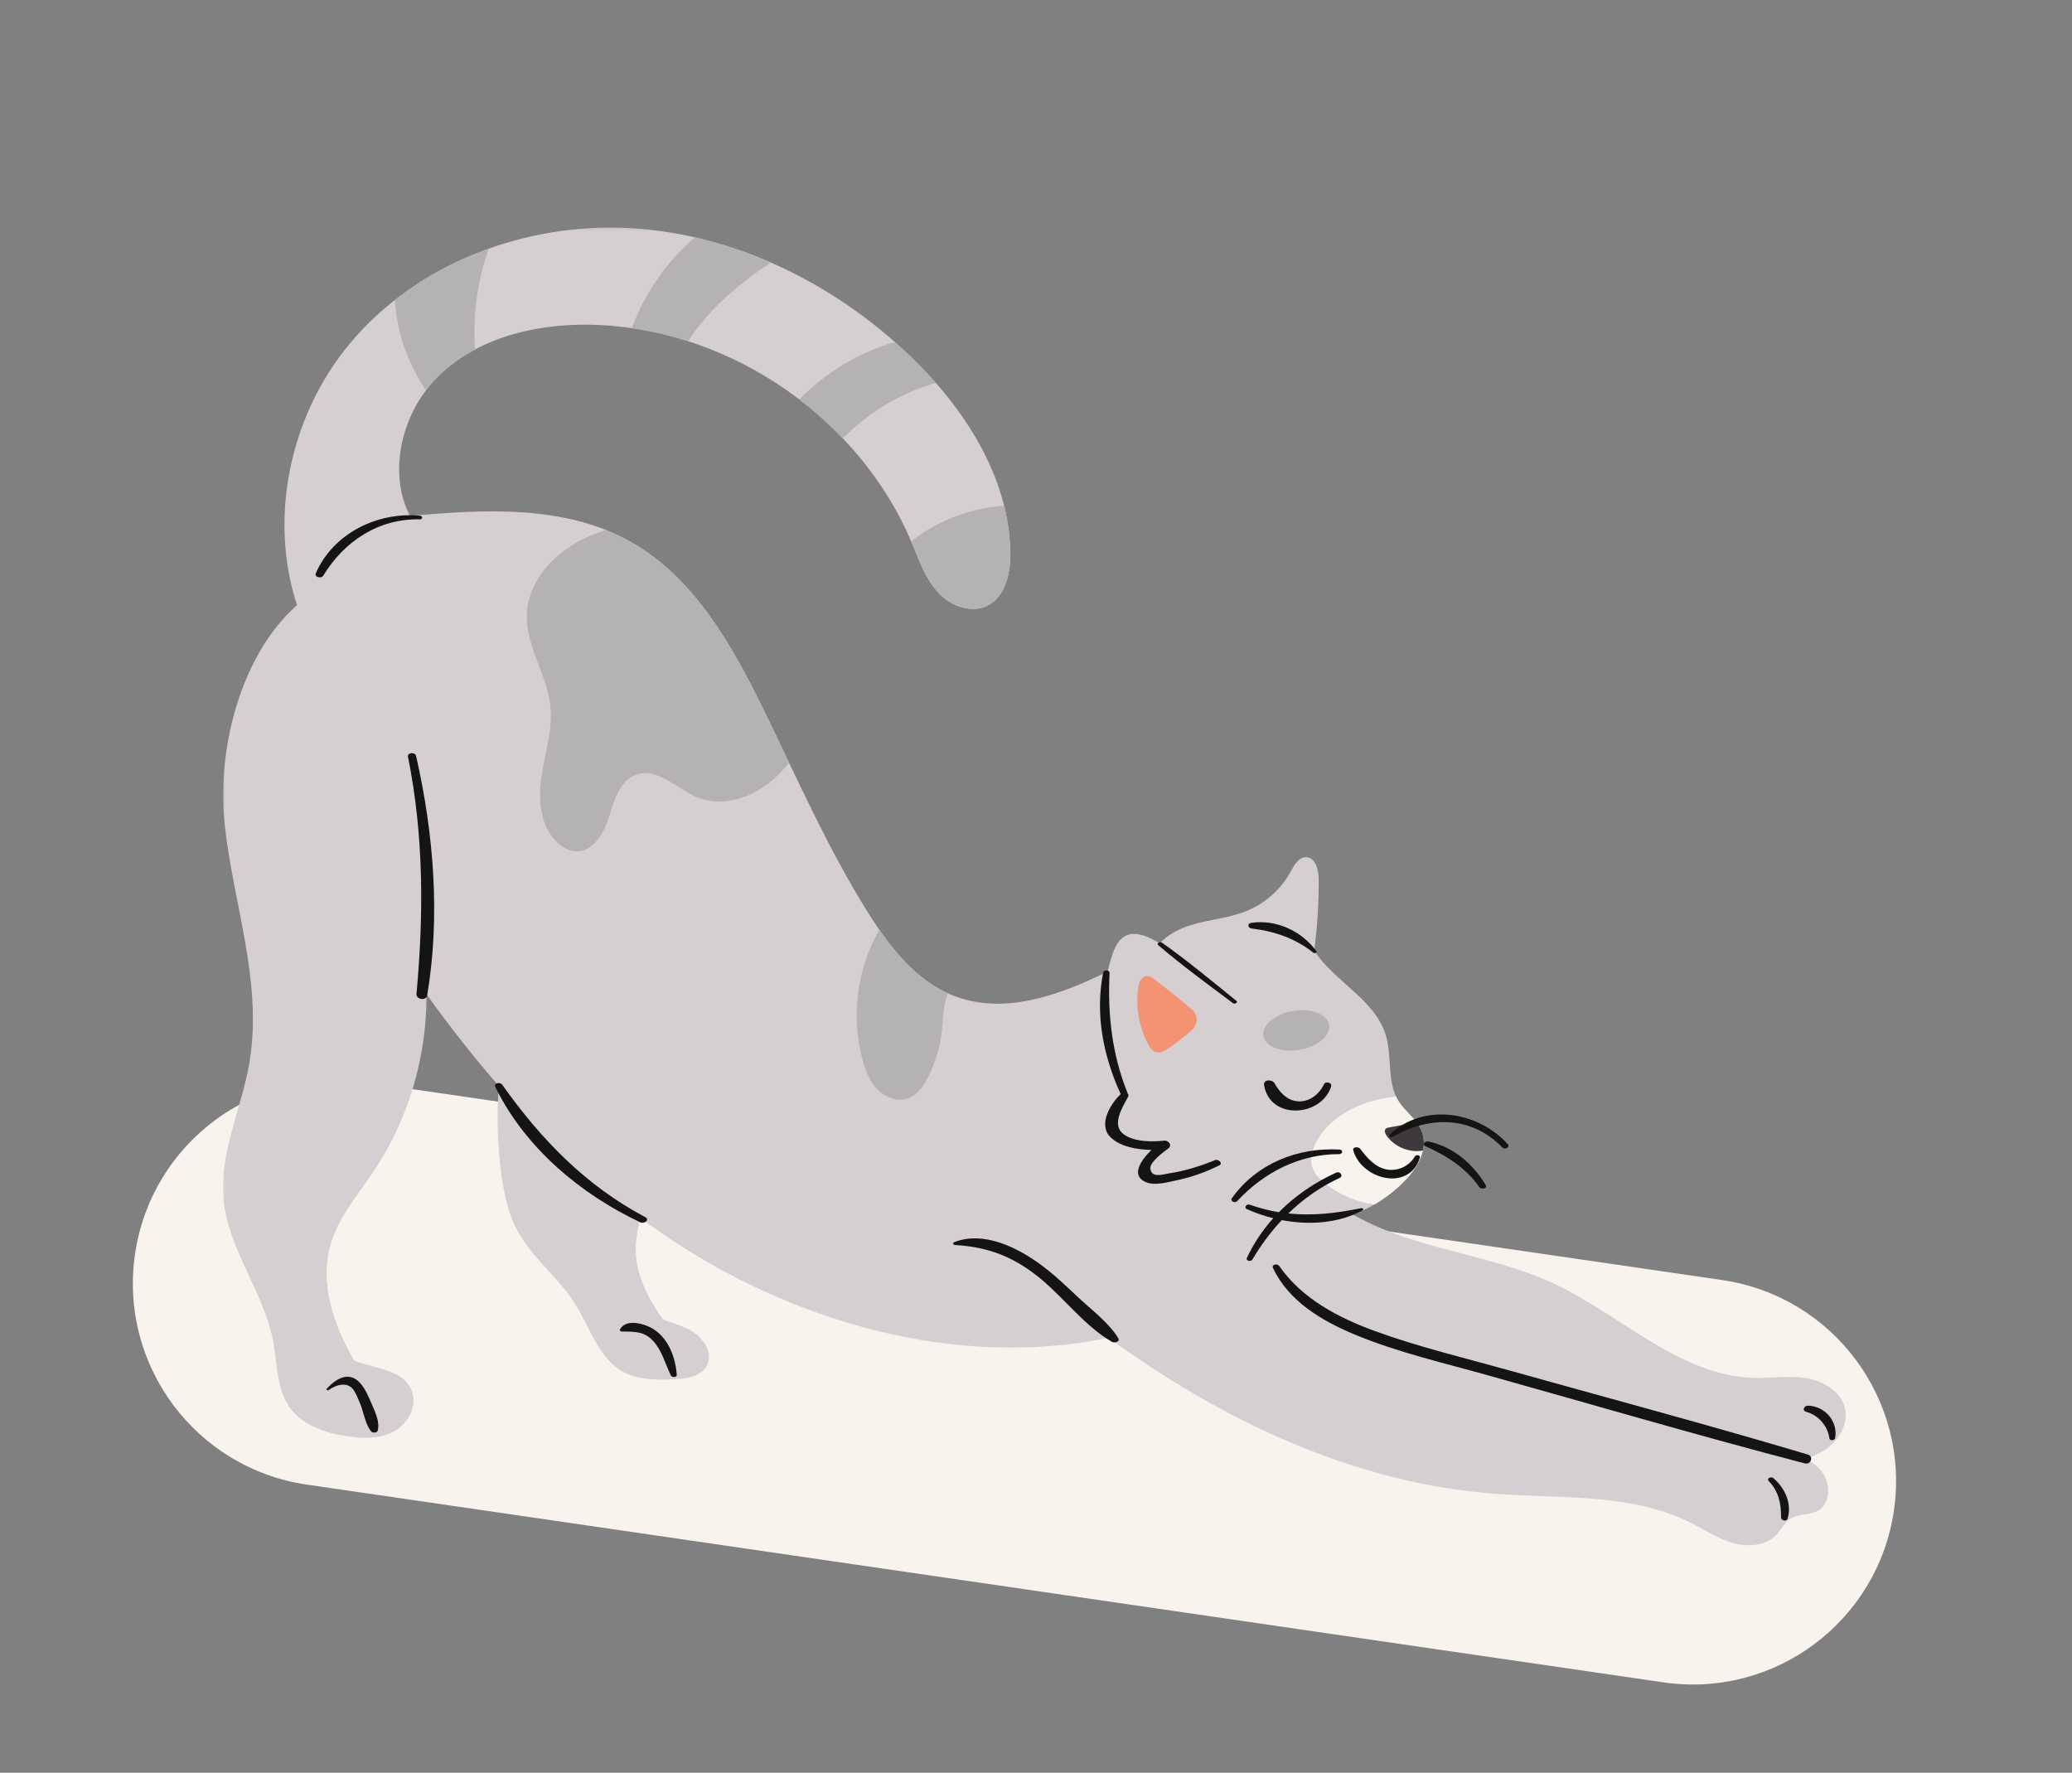 <svg width="595" height="509" viewBox="0 0 595 509" fill="none" xmlns="http://www.w3.org/2000/svg">
<rect x="0" y="0" width="595" height="509" fill="#808080" stroke="none"/>
<path d="M494.523 367.541L104.946 310.761C73.048 306.112 43.421 328.201 38.772 360.099C34.122 391.997 56.212 421.624 88.11 426.273L477.688 483.054C509.586 487.703 539.213 465.614 543.862 433.716C548.511 401.818 526.421 372.191 494.523 367.541Z" fill="#F8F4ED"/>
<mask id="mask0_163_18" style="mask-type:luminance" maskUnits="userSpaceOnUse" x="64" y="65" width="467" height="380">
<path d="M531 65.133H64V444.281H531V65.133Z" fill="white"/>
</mask>
<g mask="url(#mask0_163_18)">
<path d="M64.183 344.379C65.554 358.885 75.825 371.003 78.479 385.328C79.637 391.59 79.429 398.454 82.904 403.704C86.566 409.232 93.357 411.452 99.761 412.39C104.186 413.031 108.918 413.195 112.917 411.12C116.907 409.051 119.823 404.102 118.389 399.719C116.29 393.288 108.172 393.16 101.749 390.71C95.74 380.299 91.626 368.433 94.968 357.151C97.263 349.39 102.788 343.074 107.289 336.352C117.306 321.417 122.566 303.435 122.477 285.492C128.993 294.572 135.886 303.386 143.24 311.802C142.628 320.126 142.854 328.506 143.92 336.781C144.652 342.473 145.819 348.218 148.531 353.282C152.726 361.114 160.253 366.669 165.011 374.165C169.436 381.14 171.869 390.171 179.192 394.031C183.387 396.238 188.38 396.221 193.116 396.061C196.902 395.946 201.416 395.332 203.071 391.935C205.069 387.862 201.212 383.231 197.075 381.343C194.927 380.357 192.574 379.702 190.364 378.849C186.041 372.719 182.477 365.899 182.566 358.518C182.601 355.528 183.253 352.587 183.795 349.633C185.819 351.15 187.883 352.614 189.964 354.056C226.742 379.366 274.154 393.244 318.33 384.134C351.241 408.086 388.906 425.861 429.266 428.912C448.342 430.35 468.502 428.669 485.572 437.262C489.585 439.283 493.38 441.857 497.712 443.074C502.044 444.299 507.237 443.856 510.268 440.535C511.555 439.129 512.39 437.276 513.965 436.205C516.291 434.604 519.567 435.153 522.026 433.764C525.883 431.592 525.75 425.564 522.878 422.199C521.671 420.77 520.148 419.7 518.479 418.851C520.281 418.311 522.026 417.586 523.637 416.591C527.853 413.986 530.978 408.949 529.757 404.159C528.541 399.383 523.499 396.468 518.608 395.699C513.726 394.925 508.732 395.756 503.788 395.632C482.363 395.097 465.723 377.699 446.336 368.619C433.424 362.582 419.133 360.23 405.537 355.935C399.719 354.091 393.886 351.765 388.538 348.766C394.233 346.586 399.466 343.189 403.651 338.771C407.197 335.03 410.14 329.723 408.312 324.92C406.993 321.466 403.571 319.285 401.605 316.15C398.138 310.604 399.843 303.302 397.899 297.057C394.747 286.938 382.892 281.614 377.389 272.923C378.29 266.13 378.725 259.271 378.676 252.411C378.658 249.722 377.766 246.18 375.072 246.136C372.901 246.087 371.623 248.44 370.589 250.337C367.837 255.357 363.323 259.386 358.01 261.557C352.946 263.623 347.358 263.998 342.116 265.582C338.76 266.595 335.4 268.333 333.057 270.827C332.369 270.447 331.668 270.08 330.975 269.721C328.707 268.571 326.035 267.572 323.665 268.514C321.157 269.518 319.95 272.317 319.164 274.882C318.756 276.231 318.388 277.594 318.09 278.96C303.936 285.899 288.286 291.48 273.932 285.935C263.071 281.742 255.494 271.937 249.312 262.11C237.612 243.522 228.832 223.293 219.174 203.573C209.991 184.847 199.054 165.534 180.772 155.389C161.998 144.956 139.228 146.203 117.724 148.149C111.146 135.292 115.513 117.872 126.241 107.647C138.194 96.232 155.815 92.517 172.353 93.331C210.737 95.201 246.986 120.534 261.828 155.831C263.874 160.7 265.61 165.852 269.116 169.819C272.614 173.773 278.512 176.241 283.319 174.016C288.716 171.496 290.234 164.561 290.137 158.626C289.773 136.982 277.012 117.253 261.358 102.242C239.636 81.407 210.95 67.153 180.839 65.504C150.728 63.854 119.526 75.662 100.316 98.819C83.303 119.318 77.045 148.693 85.301 173.756C68.994 188.107 62.358 215.235 64.44 235.919C66.748 258.966 75.589 281.777 71.613 305.182C69.362 318.37 62.918 331.054 64.183 344.379Z" fill="#D5CFD1"/>
</g>
<path d="M376.589 334.207C377.029 336.706 378.977 338.674 381.01 340.208C384.991 343.18 389.736 345.126 394.658 345.852C397.974 343.923 401.019 341.548 403.651 338.771C407.197 335.03 410.14 329.722 408.311 324.919C406.993 321.465 403.571 319.285 401.605 316.149C401.343 315.734 401.112 315.3 400.912 314.867C397.761 315.154 394.654 315.84 391.667 316.919C385.542 319.144 379.789 323.296 377.339 329.307C376.709 330.863 376.301 332.562 376.589 334.207Z" fill="#F8F4ED"/>
<path d="M269.117 169.82C265.61 165.853 263.875 160.7 261.829 155.831C261.771 155.694 261.713 155.57 261.655 155.433C264.949 152.85 268.584 150.688 272.441 149.038C277.479 146.88 282.871 145.584 288.34 145.199C289.432 149.569 290.062 154.058 290.137 158.626C290.235 164.561 288.717 171.496 283.32 174.017C278.513 176.241 272.614 173.774 269.117 169.82ZM272.197 285.205C270.803 288.491 270.888 292.224 270.501 295.797C269.991 300.507 268.615 305.111 266.449 309.339C265.162 311.878 263.386 314.434 260.697 315.381C257.714 316.42 254.283 315.146 252.055 312.899C249.836 310.662 248.624 307.623 247.772 304.594C244.248 292.091 246.059 278.226 252.499 266.949C257.723 274.507 263.995 281.468 272.197 285.205ZM261.358 102.243C263.915 104.693 266.396 107.28 268.757 109.969C258.673 112.808 249.383 118.403 242.06 125.89C238.189 121.835 234.008 118.089 229.543 114.688C237.057 106.979 246.6 101.221 256.946 98.2C258.446 99.514 259.924 100.863 261.358 102.243ZM202.735 91.168C200.875 93.3 199.148 95.578 197.608 97.97C192.331 96.268 186.925 95.007 181.439 94.207C185.123 84.185 191.43 75.136 199.525 68.158C207.009 69.86 214.31 72.302 221.363 75.375C214.545 79.922 208.101 85.012 202.735 91.168ZM151.284 176.255C151.621 167.834 157.626 160.47 164.905 156.172C167.75 154.491 170.777 153.195 173.902 152.134C176.25 153.071 178.536 154.142 180.773 155.389C199.055 165.534 209.991 184.848 219.175 203.573C221.696 208.708 224.146 213.878 226.605 219.034C224.825 221.206 222.867 223.214 220.639 224.947C214.949 229.366 207.058 231.701 200.373 228.99C194.395 226.562 188.931 220.33 182.815 222.404C178.03 224.023 176.383 229.746 174.901 234.549C173.418 239.361 170.116 244.867 165.078 244.424C163.569 244.292 162.14 243.58 160.937 242.66C155.38 238.414 154.448 230.409 155.411 223.501C156.379 216.606 158.754 209.778 158.057 202.839C157.125 193.693 150.915 185.436 151.284 176.255ZM113.41 86.135C113.951 95.357 117.094 104.432 122.314 112.074C123.507 110.491 124.812 109.005 126.242 107.647C129.291 104.733 132.722 102.322 136.401 100.35C135.713 90.571 137.089 80.647 140.356 71.399C130.627 74.867 121.475 79.802 113.41 86.135Z" fill="#B4B3B2"/>
<path d="M398.165 326.078C400.482 329.346 404.707 331.045 408.595 330.35C409.008 328.546 408.99 326.693 408.311 324.919C407.943 323.947 407.397 323.066 406.771 322.244C404.117 322.748 401.463 323.243 398.808 323.743C398.489 323.801 398.16 323.876 397.925 324.097C397.424 324.61 397.752 325.49 398.165 326.078Z" fill="#3E393A"/>
<path d="M329.675 299.786C330.198 300.785 330.895 301.833 331.978 302.134C333.15 302.439 334.344 301.793 335.351 301.13C337.85 299.489 340.207 297.649 342.395 295.619C344.091 294.041 344.042 291.347 342.267 289.844C338.809 286.894 335.263 284.046 331.65 281.295C330.904 280.737 330.052 280.149 329.133 280.264C327.668 280.446 327.038 282.201 326.834 283.656C326.097 289.145 327.096 294.868 329.675 299.786Z" fill="#F49274"/>
<path d="M362.803 297.491C363.344 300.569 368.005 302.333 373.207 301.427C378.413 300.525 382.199 297.292 381.653 294.214C381.116 291.135 376.456 289.371 371.249 290.278C366.043 291.184 362.261 294.413 362.803 297.491Z" fill="#B4B3B2"/>
<path d="M519.206 403.61C524.08 403.734 527.848 408.148 526.983 412.92C526.845 413.65 525.425 413.778 525.323 412.973C524.879 409.431 522.149 406.326 518.709 405.393C517.364 405.03 518.057 403.579 519.206 403.61ZM377.166 273.551C371.857 269.394 366.043 267.39 359.399 266.599C358.347 266.475 358.107 265.157 359.274 264.984C366.438 263.923 373.802 267.302 377.987 273.095C378.338 273.577 377.481 273.794 377.166 273.551ZM273.984 356.669C282.493 353.33 292.196 358.208 298.973 363.206C302.746 365.983 306.141 369.247 309.55 372.449C313.456 376.106 318.236 379.618 321.099 384.173C321.778 385.248 320.038 385.708 319.324 385.296C311.703 380.892 305.853 373.072 299.137 367.425C291.601 361.087 284.055 358.014 274.22 357.492C273.758 357.47 273.456 356.872 273.984 356.669ZM410.139 327.745C417.214 329.174 422.989 334.18 426.624 340.235C427.25 341.27 425.395 341.676 424.831 340.885C420.881 335.29 415.452 331.836 409.278 329.081C408.169 328.586 409.336 327.582 410.139 327.745ZM431.431 329.488C422.554 320.315 410.428 320.377 399.833 326.454C399.478 326.662 398.488 326.335 398.977 325.866C408.701 316.534 424.356 319.028 432.94 328.493C433.792 329.426 432.15 330.231 431.431 329.488ZM384.685 330.08C385.728 330.142 385.603 331.385 384.592 331.381C373.207 331.345 362.901 336.661 355.262 344.887C354.654 345.551 353.118 344.927 353.762 344.029C360.832 334.096 372.652 329.382 384.685 330.08ZM406.309 332.04C406.677 331.412 407.987 331.624 407.725 332.451C404.671 342.243 390.996 338.704 388.622 330.328C388.298 329.183 390.122 329.222 390.606 329.864C392.47 332.354 394.884 335.149 398.12 335.777C401.356 336.4 404.658 334.87 406.309 332.04ZM367.335 363.498C373.979 373.002 384.427 378.41 395.084 382.28C407.53 386.8 420.539 389.883 433.282 393.452C461.897 401.474 490.645 409.134 519.122 417.634C520.929 418.17 520.028 420.637 518.274 420.182C487.871 412.261 457.68 403.403 427.427 394.933C414.596 391.333 401.342 388.313 389.012 383.178C379.509 379.22 370.135 373.661 365.573 364.134C365.058 363.051 366.789 362.706 367.335 363.498ZM330.655 330.182C326.354 330.107 321.467 329.2 318.751 326.379C315.342 322.836 318.92 316.866 321.818 314.159C316.807 303.142 314.437 291.281 316.78 279.291C316.962 278.349 318.68 278.451 318.627 279.446C318.032 291.29 319.332 302.828 323.806 313.876C323.829 313.938 323.842 314 323.846 314.062C324.068 314.256 324.153 314.539 323.948 314.911C322.275 318.011 319.11 323.009 322.621 325.64C325.626 327.891 330.753 327.905 334.259 327.515C335.564 327.369 336.74 328.873 335.466 329.784C334.241 330.651 330.127 333.711 330.331 335.494C330.673 338.426 333.935 337.165 335.715 336.904C340.287 336.219 344.672 334.835 348.942 333.097C349.856 332.721 351.29 334.043 350.14 334.609C346.305 336.511 342.381 337.953 338.178 338.833C335.475 339.394 331.565 340.597 328.88 339.355C324.659 337.404 327.677 333.088 330.655 330.182ZM358.848 345.891C361.702 346.908 364.494 347.607 367.246 348.063C371.92 343.317 377.543 339.496 383.739 336.683C384.8 336.201 385.91 337.652 384.667 338.231C379.119 340.805 374.219 344.281 369.953 348.425C376.833 349.151 383.593 348.386 390.907 346.895C391.356 346.802 391.693 347.32 391.231 347.572C384.365 351.26 375.923 351.822 368.08 350.331C364.88 353.746 362.062 357.549 359.638 361.658C359.23 362.361 357.654 362.051 358.058 361.18C360.033 356.97 362.594 353.166 365.621 349.787C362.967 349.124 360.406 348.24 358.036 347.156C357.073 346.714 358.018 345.599 358.848 345.891ZM362.994 311.545C362.732 309.891 365.311 309.869 365.963 310.997C367.357 313.394 369.203 315.65 372.106 316.149C375.617 316.751 378.759 314.376 380.189 311.342C380.663 310.334 382.625 310.847 382.239 312.01C379.327 320.82 364.601 321.638 362.994 311.545ZM103.333 397.021C104.882 398.688 105.837 401.041 106.724 403.097C107.71 405.375 109.157 408.334 108.46 410.784C108.256 411.483 106.96 411.478 106.573 410.987C104.834 408.811 104.492 405.654 103.444 403.08C102.929 401.833 102.406 400.519 101.704 399.36C100.013 396.592 96.707 397.459 94.359 399.139C94.119 399.303 93.511 399.077 93.795 398.768C96.396 395.942 100.098 393.549 103.333 397.021ZM187.887 381.785C192.13 384.651 193.958 389.869 194.353 394.748C194.416 395.539 192.946 395.544 192.662 394.973C191.069 391.714 190.101 387.817 187.611 385.08C184.939 382.139 182.108 382.386 178.526 382.311C178.277 382.307 177.833 382.028 178.011 381.714C179.888 378.41 185.437 380.131 187.887 381.785ZM509.246 424.414C512.615 427.293 514.63 431.725 513.317 436.094C513.05 436.966 511.43 436.598 511.448 435.727C511.51 431.849 510.76 428.134 507.937 425.299C507.147 424.507 508.581 423.844 509.246 424.414ZM144.225 311.452C155.233 327.016 168.229 340.465 185.277 349.46C186.684 350.203 185.024 351.508 183.888 350.973C166.573 342.8 150.781 329.501 142.259 312.147C141.669 310.944 143.613 310.59 144.225 311.452ZM354.05 288.035C346.833 282.613 339.496 277.292 332.639 271.41C331.938 270.809 333.136 270.283 333.691 270.676C341.063 275.89 348.009 281.684 355.018 287.354C355.666 287.88 354.574 288.428 354.05 288.035ZM90.702 164.556C95.726 153.106 108.42 146.901 120.63 148.082C121.447 148.162 121.394 149.143 120.568 149.126C108.806 148.825 98.78 155.428 92.85 165.268C92.273 166.228 90.169 165.768 90.702 164.556ZM117.159 217.309C121.718 239.93 121.691 262.503 119.6 285.395C119.454 287.018 122.392 287.433 122.663 285.824C126.498 263.127 124.558 239.4 119.481 217.052C119.214 215.88 116.897 216.013 117.159 217.309Z" fill="#141414"/>
</svg>
